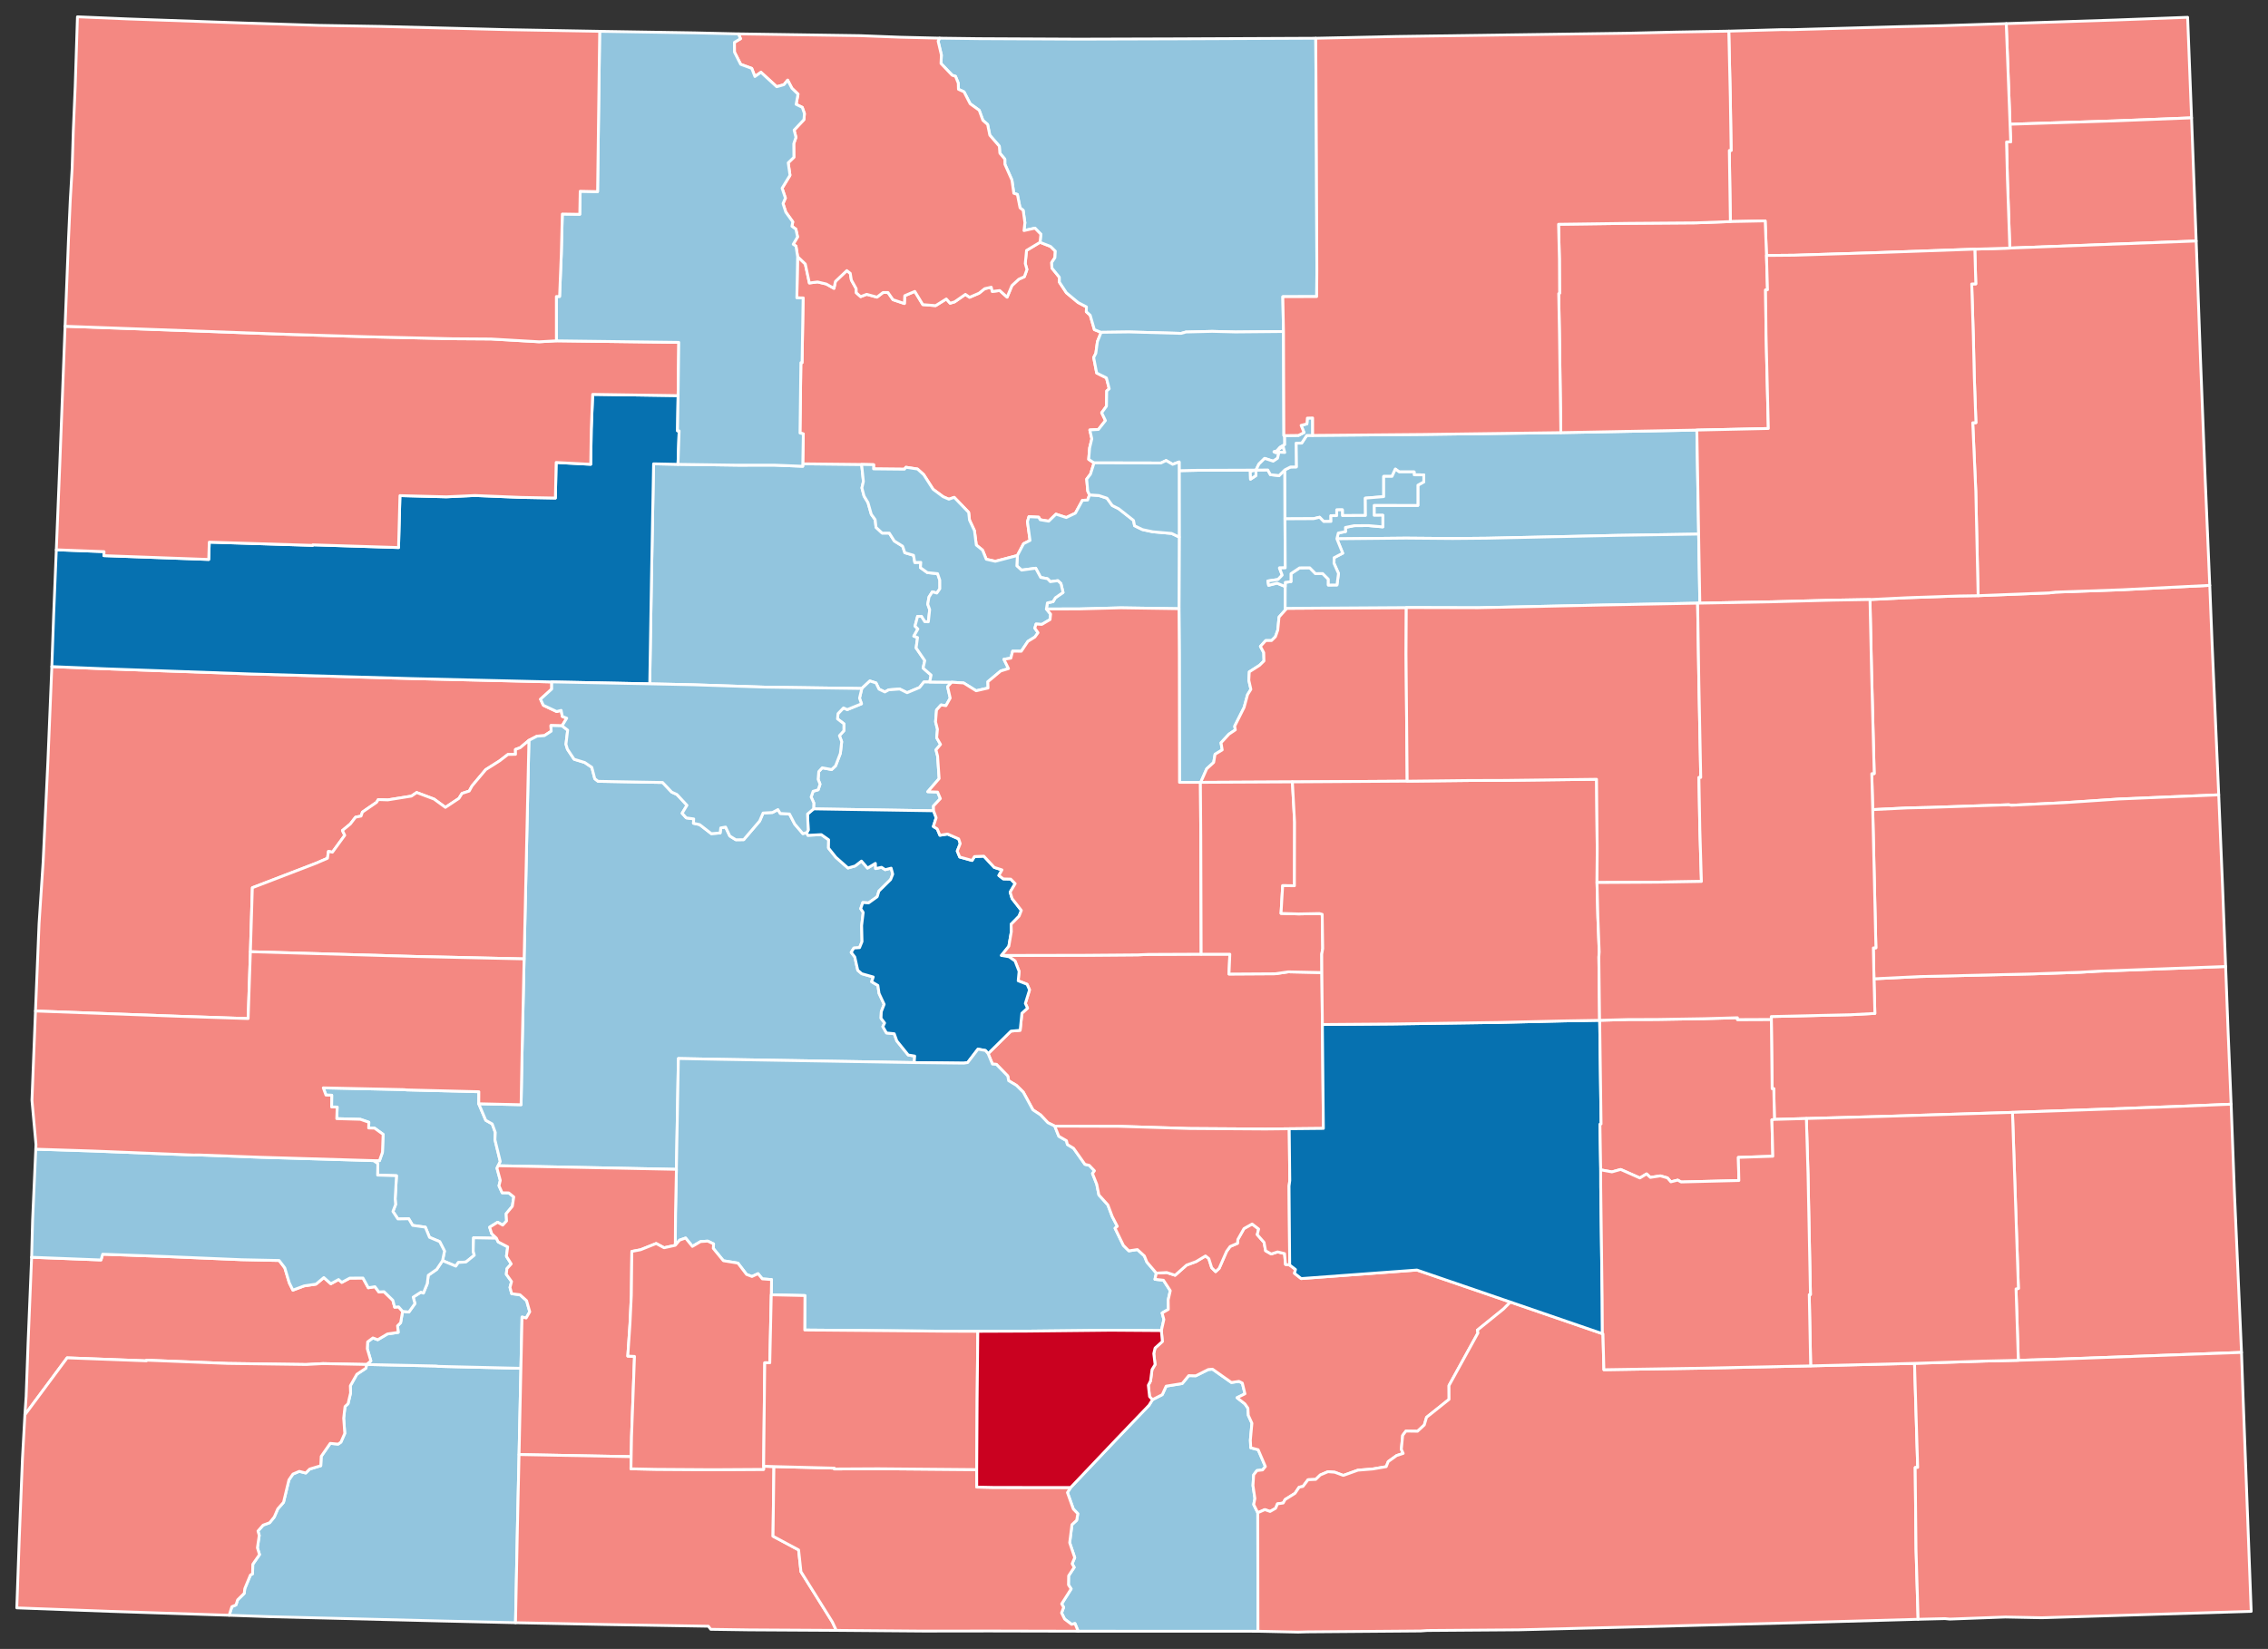 <?xml version="1.0" encoding="UTF-8" standalone="no"?>
<svg
   xmlns:dc="http://purl.org/dc/elements/1.1/"
   xmlns:cc="http://creativecommons.org/ns#"
   xmlns:rdf="http://www.w3.org/1999/02/22-rdf-syntax-ns#"
   xmlns:svg="http://www.w3.org/2000/svg"
   xmlns="http://www.w3.org/2000/svg"
   xmlns:sodipodi="http://sodipodi.sourceforge.net/DTD/sodipodi-0.dtd"
   xmlns:inkscape="http://www.inkscape.org/namespaces/inkscape"
   version="1.2"
   width="810"
   height="589"
   viewBox="0 0 810 589"
   stroke-linecap="round"
   stroke-linejoin="round"
   id="svg2700"
   sodipodi:docname="Colorado_Presidential_Election_Results_2020 (1).svg"
   inkscape:version="0.92.3 (2405546, 2018-03-11)">
  <rect x="0" y="0" width="810" height="589" fill="#333333" stroke="none"/>
  <defs
     id="defs2704" />
  <sodipodi:namedview
     pagecolor="#ffffff"
     bordercolor="#666666"
     borderopacity="1"
     objecttolerance="10"
     gridtolerance="10"
     guidetolerance="10"
     inkscape:pageopacity="0"
     inkscape:pageshadow="2"
     inkscape:window-width="2123"
     inkscape:window-height="1944"
     id="namedview2702"
     showgrid="false"
     inkscape:zoom="1.3611523"
     inkscape:cx="394.258"
     inkscape:cy="250.5939"
     inkscape:window-x="1648"
     inkscape:window-y="2"
     inkscape:window-maximized="1"
     inkscape:current-layer="Colorado" />
  <g
     id="Colorado"
     transform="translate(5,5)"
     stroke="white"
     stroke-width="1"
     style="fill:#d75d5d;fill-opacity:1">
    <path
       d="M 237.14 160.86 258.69 161.16 271.43 161.14 281.71 161.55 281.71 160.68 302.72 160.9 303.36 166.98 302.83 169.28 303.59 172.2 304.99 174.52 306.18 178.71 307.56 180.62 307.87 183.38 310.06 185.42 312.61 185.43 314.41 188.26 317.36 190.09 318.16 192.44 321.26 193.35 321.72 195.92 323.86 195.87 323.72 197.76 326.2 199.54 329.85 199.91 330.65 202.25 330.66 205.31 329.58 206.85 327.98 206.4 326.78 208.27 326.34 210.83 327.03 212.76 326.56 217.11 325.26 217.07 324.07 215.16 322.71 215.17 321.8 218.65 322.82 219.67 321.36 222.24 322.7 222.72 322.19 226.45 325.29 230.98 324.67 233.63 327.54 236.14 327.04 238.62 324.96 238.61 323.41 240.58 318.97 242.44 316.33 241.13 312.4 241.42 311.02 242.17 308.92 241.17 307.86 238.95 305.66 238.25 302.79 240.93 268.09 240.44 242.49 239.6 227.05 239.27 227.65 202.54 228.42 160.68 237.14 160.86 Z"
       id="Eagle"
       fill="#b3c4db"
       style="fill:#92c5de;fill-opacity:1" />
    <path
       d="M 416.15 186.85 416.13 163.13 422.51 162.99 443.56 162.92 441.54 163.41 441.61 166.16 443.54 164.88 443.57 162.92 447.78 162.87 448.72 164.56 451.83 164.88 453.88 162.83 453.92 180.33 454.01 197.85 451.95 197.87 452.93 200.44 451.44 201.99 447.81 202.53 448.08 204.07 451.07 203.31 454.01 204.52 453.98 212.31 454.58 212.3 451.8 215.42 451.35 220.08 450.51 222.44 449.13 223.8 447.05 223.81 445.15 225.89 446.34 228.13 446.42 231.1 444.82 232.67 441.18 234.99 441.01 237.99 441.74 241.23 440.56 243.14 439.32 247.71 435.96 254.39 436.19 255.71 433.93 257.24 431.08 260.33 431.51 262.87 428.95 264.43 428.46 267.35 425.97 269.62 423.83 274.46 423.72 274.46 416.25 274.46 416.18 228.6 416.07 212.43 416.15 186.85 Z"
       id="Jefferson"
       fill="#b8e0da"
       style="fill:#92c5de;fill-opacity:1" />
    <path
       d="M 125.94 482.4 150.73 482.94 151.57 483.07 181.04 483.77 180.38 514.58 179.83 539.06 179.11 574.64 152.83 574.03 91.65 572.5 76.85 571.98 77.81 568.91 79.28 568.29 79.86 566.48 82.24 564.13 82.41 562.49 84.44 557.58 85.2 557.17 85.28 553.77 87.68 550.31 86.93 547.88 87.58 543.45 87.13 541.9 88.97 539.78 91.29 538.93 92.96 536.87 94.2 533.98 96.26 531.63 98.18 523.63 99.62 521.54 101.88 520.57 104.2 521.17 105.6 519.76 109.56 518.56 109.72 515.22 112.94 510.58 115.77 510.85 116.76 510.14 118.13 507.02 117.74 501.57 118.22 497.42 119.3 496.42 120.21 492.55 120.12 490.01 122.44 485.9 125.68 483.73 125.94 482.4 Z"
       id="La Plata"
       fill="#b1e486"
       style="fill:#92c5de;fill-opacity:1" />
    <path
       d="M 13.51 233.11 32.87 233.91 84.16 235.73 142.08 237.39 192.04 238.58 192.04 241.13 188.05 244.75 189.05 246.93 193.8 249.16 195.41 248.75 195.84 250.93 197.41 251.54 195.74 254.27 191.76 254.16 191.86 256.19 189.41 257.78 186.8 257.96 183.9 259.47 180.77 262.09 179.09 262.71 179.12 264.45 176.4 264.5 173.42 266.79 168.48 269.91 163.59 275.73 162.58 277.57 160.01 278.41 158.9 280.2 154.07 283.4 150.01 280.43 143.81 278.1 141.93 279.38 133.51 280.73 130.09 280.61 129.5 281.59 124.44 285.08 123.95 286.51 121.98 286.9 120.12 289.33 117.3 291.65 118.13 293.37 113.73 299.41 112.31 299.13 111.96 301.58 107.83 303.37 85.13 312.1 84.43 334.96 83.62 358.84 58.87 358.02 7.67 356.14 8.95 324.92 10.4 302.92 12.09 267.27 13.51 233.11 Z"
       id="Mesa"
       fill="#cbdc93"
       style="fill:#f48882;fill-opacity:1" />
    <path
       d="M 454.58 212.3 497.25 212.03 497.16 228.64 497.57 274.04 456.57 274.3 423.83 274.46 425.97 269.62 428.46 267.35 428.95 264.43 431.51 262.87 431.08 260.33 433.93 257.24 436.19 255.71 435.96 254.39 439.32 247.71 440.56 243.14 441.74 241.23 441.01 237.99 441.18 234.99 444.82 232.67 446.42 231.1 446.34 228.13 445.15 225.89 447.05 223.81 449.13 223.8 450.51 222.44 451.35 220.08 451.8 215.42 454.58 212.3 Z"
       id="Douglas"
       fill="#e4c9a0"
       style="fill:#f48882;fill-opacity:1" />
    <path
       d="M 347.9 371.36 356.06 363.32 359.34 363.03 359.96 356.93 361.97 355.12 361.19 353.42 362.69 348.59 361.81 346.6 358.64 345.34 358.96 341.97 357.5 338.25 355.38 336.77 352.66 336.29 382.46 336.23 401.44 336.08 405.15 335.92 423.99 335.84 434.23 335.85 433.93 342.93 450.48 342.83 455.1 342.15 467.09 342.4 467.28 360.96 467.64 398.08 455.44 398.2 446.9 398.29 419.64 398.11 394.66 397.33 371.71 397.26 369.24 396.04 366.61 393.25 363.9 391.46 360.47 385.14 358 382.7 355.24 381.05 354.91 379.36 350.84 375.19 349.44 375.1 347.9 371.36 Z"
       id="Fremont"
       fill="#94bbeb"
       style="fill:#f48882;fill-opacity:1" />
    <path
       d="M 377.36 526.35 393.97 508.85 405.37 496.96 406.59 494.97 410.1 493.18 411.48 490.14 417.23 489.21 419.55 486.38 422.06 486.44 426.52 484.21 428.04 484.07 434.79 488.83 437.48 488.43 438.69 489.04 439.63 492.88 436.8 494.27 439.61 496.47 440.69 498.04 440.82 500.55 442.12 503.39 441.56 509.44 441.7 512.15 444.35 512.85 446.92 518.85 445.92 520.07 443.92 520.29 442.73 521.83 442.5 525.65 443.18 530.28 442.75 532.43 444.21 535.36 444.27 577.69 380.05 577.67 378.92 574.94 377.71 575.22 375.22 573.35 374.13 571.14 374.87 569.14 374.17 567.9 377.55 562.57 376.6 561.12 376.65 557.88 378.64 554.86 377.9 553.58 378.83 551.39 377.03 546.06 377.84 539.61 379.53 538.04 379.93 535.69 378.33 534.04 376.23 528.15 377.36 526.35 Z"
       id="Costilla"
       fill="#d8e9e9"
       style="fill:#92c5de;fill-opacity:1" />
    <path
       d="M 165.99 389.27 168.48 395.17 170.79 396.47 171.89 399.51 171.77 402.12 173.67 409.91 172.92 411.41 172.49 412.26 173.68 416.65 173.21 418.56 174.34 421.07 176.69 421.1 178.49 422.55 177.98 425.9 175.77 428.55 175.92 431.14 174.54 432.62 172.72 431.59 169.87 433.37 170.62 435.7 172.31 437.3 164.12 437.15 164 441.94 164.39 443.39 161.43 445.79 158.69 445.97 157.8 447.28 153.05 445.31 153.75 441.89 152.02 438.51 148.39 436.98 146.91 433.35 142.37 432.71 140.98 430.35 137.11 430.42 135.33 427.74 136.29 425.25 136.13 423.23 136.6 414.97 129.86 414.76 129.95 410.66 128.4 409.58 130.52 409.61 131.59 406.59 131.82 400.19 128.76 397.98 126.66 397.93 126.73 395.88 123.68 394.82 115.27 394.59 115.42 390.45 113.43 390.42 113.47 386.22 111.41 386.17 110.46 383.59 139.19 384.21 140.19 384.32 166.02 384.97 165.99 389.27 Z"
       id="Ouray"
       fill="#cdec98"
       style="fill:#92c5de;fill-opacity:1" />
    <path
       d="M 453.88 162.83 455.89 161.81 457.96 161.79 457.88 153.29 459.89 153.27 461.68 150.55 463.81 150.53 503.1 150.19 552.44 149.54 601.02 148.62 601.66 185.78 572.51 186.24 526.2 187.25 513.83 187.36 497.1 187.22 472.45 187.46 472.96 185.4 475.54 184.88 475.52 183.4 478.61 182.78 483.72 182.74 488.86 183.21 488.86 179.05 485.77 179.08 485.76 175.52 501.39 175.53 501.39 168.31 503.49 167.14 503.49 164.62 500.06 164.61 500.05 163.57 494.72 163.57 493.35 162.56 492.15 165.16 489.18 165.16 489.18 172.4 482.62 172.94 482.67 179.13 474.43 179.17 474.42 177.11 472.41 177.13 472.41 179.19 470.32 179.2 470.35 181.26 467.77 181.29 466.28 179.76 464.12 180.28 453.92 180.33 453.88 162.83 Z"
       id="Adams"
       fill="#d5bca5"
       style="fill:#92c5de;fill-opacity:1" />
    <path
       d="M 138.78 463.42 141.03 463.67 143.19 460.65 142.56 458.35 145.33 456.56 146.21 456.9 147.58 453.55 147.95 450.54 150.97 448.42 153.05 445.31 157.8 447.28 158.69 445.97 161.43 445.79 164.39 443.39 164 441.94 164.12 437.15 172.31 437.3 172.9 438.6 176.32 440.39 175.87 443.76 177.58 446.47 176.04 448.18 175.83 450.18 177.7 452.78 177.14 454.88 177.75 457.12 180.7 457.49 183.07 459.61 184.2 463.57 182.92 465.8 181.44 465.46 181.04 483.77 151.57 483.07 150.73 482.94 125.94 482.4 127.45 481.12 126.17 476.77 126.3 474.32 128.17 472.91 129.9 473.56 133.36 471.5 137.22 470.93 136.98 468.59 138.08 467.48 138.78 463.42 Z"
       id="San Juan"
       fill="#dbe5d2"
       style="fill:#92c5de;fill-opacity:1" />
    <path
       d="M 302.79 240.93 305.66 238.25 307.86 238.95 308.92 241.17 311.02 242.17 312.4 241.42 316.33 241.13 318.97 242.44 323.41 240.58 324.96 238.61 327.04 238.62 334.89 238.69 333.42 240.28 334.36 244.37 332.84 247.08 331.09 246.81 329.47 248.63 329.13 252.82 329.81 255.49 329.53 258.54 330.91 260.91 329.28 262.85 329.86 265.1 330.41 273.12 326.35 277.8 329.85 277.92 330.85 280.27 328.37 282.92 328.42 284.62 285.57 283.94 285.64 281.83 284.69 279.69 285.39 277.65 287.2 277.12 287.87 275.11 287.18 273.37 287.42 270.6 288.65 269.26 292.02 269.88 293.42 268.57 295.13 264.09 295.6 259.92 294.79 257.78 296.38 256.02 296.39 253.54 294.11 251.8 294.28 249.91 296.24 247.87 297.59 248.47 302.68 246.4 301.97 244.39 302.79 240.93 Z"
       id="Lake"
       fill="#9a94d1"
       style="fill:#92c5de;fill-opacity:1" />
    <path
       d="M 454.01 204.52 454.01 204.04 454.02 203.52 454.01 203.29 454.02 203.01 456.06 202.76 456.06 199.91 459.16 197.84 462.77 197.82 464.81 199.9 467.37 199.87 469.41 201.9 469.4 203.98 472.49 203.95 473.03 199.84 471.43 196.24 471.46 194.21 474.54 192.61 472.45 187.46 497.1 187.22 513.83 187.36 526.2 187.25 572.51 186.24 601.66 185.78 602.09 210.45 601.29 210.46 568.3 211.1 522.89 212.09 497.25 212.03 454.58 212.3 453.98 212.31 454.01 204.52 Z"
       id="Arapahoe"
       fill="#e8ead8"
       style="fill:#92c5de;fill-opacity:1" />
    <path
       d="M 6.29 444.1 31.07 445.06 31.67 443.01 53.33 443.8 81.29 444.97 94.7 445.25 96.72 447.9 98.32 453.25 99.6 455.84 103.62 454.33 107.86 453.7 110.65 451.35 113.15 453.56 115.91 452.06 117.07 453.07 119.93 451.54 124.63 451.51 126.54 455 128.9 454.61 130.3 456.49 132.14 456.39 135.31 459.47 135.95 461.93 137.36 461.82 138.78 463.42 138.08 467.48 136.98 468.59 137.22 470.93 133.36 471.5 129.9 473.56 128.17 472.91 126.3 474.32 126.17 476.77 127.45 481.12 125.94 482.4 110.37 482.09 104.35 482.41 76.42 482.03 47.32 480.87 47.32 481.1 18.98 480.03 3.89 500.37 4.33 493.86 5.03 474.63 6.29 444.1 Z"
       id="Dolores"
       fill="#bbea90"
       style="fill:#f48882;fill-opacity:1" />
    <path
       d="M 662.85 209.16 676.08 208.51 694.67 207.88 701.47 207.78 726.97 206.78 729.03 206.52 752.85 205.67 784.2 204.09 785.06 225.49 787.4 278.92 751.86 280.41 732.28 281.72 713.35 282.65 712.42 282.46 684.39 283.41 676.19 283.6 663.83 284.2 663.49 271.36 664.36 271.34 663.4 234.26 662.85 209.16 Z"
       id="Kit Carson"
       fill="#cde2b7"
       style="fill:#f48882;fill-opacity:1" />
    <path
       d="M 7.78 405.49 28.27 406.15 64.07 407.58 66.1 407.56 88.06 408.38 128.4 409.58 129.95 410.66 129.86 414.76 136.6 414.97 136.13 423.23 136.29 425.25 135.33 427.74 137.11 430.42 140.98 430.35 142.37 432.71 146.91 433.35 148.39 436.98 152.02 438.51 153.75 441.89 153.05 445.31 150.97 448.42 147.95 450.54 147.58 453.55 146.21 456.9 145.33 456.56 142.56 458.35 143.19 460.65 141.03 463.67 138.78 463.42 137.36 461.82 135.95 461.93 135.31 459.47 132.14 456.39 130.3 456.49 128.9 454.61 126.54 455 124.63 451.51 119.93 451.54 117.07 453.07 115.91 452.06 113.15 453.56 110.65 451.35 107.86 453.7 103.62 454.33 99.6 455.84 98.32 453.25 96.72 447.9 94.7 445.25 81.29 444.97 53.33 443.8 31.67 443.01 31.07 445.06 6.29 444.1 6.64 430.87 7.78 405.49 Z"
       id="San Miguel"
       fill="#c4e4e2"
       style="fill:#92c5de;fill-opacity:1" />
    <path
       d="M 453.92 180.33 464.12 180.28 466.28 179.76 467.77 181.29 470.35 181.26 470.32 179.2 472.41 179.19 472.41 177.13 474.42 177.11 474.43 179.17 482.67 179.13 482.62 172.94 489.18 172.4 489.18 165.16 492.15 165.16 493.35 162.56 494.72 163.57 500.05 163.57 500.06 164.61 503.49 164.62 503.49 167.14 501.39 168.31 501.39 175.53 485.76 175.52 485.77 179.08 488.86 179.05 488.86 183.21 483.72 182.74 478.61 182.78 475.52 183.4 475.54 184.88 472.96 185.4 472.45 187.46 474.54 192.61 471.46 194.21 471.43 196.24 473.03 199.84 472.49 203.95 469.4 203.98 469.41 201.9 467.37 199.87 464.81 199.9 462.77 197.82 459.16 197.84 456.06 199.91 456.06 202.76 454.02 203.01 454.01 203.29 454.02 203.52 454.01 204.04 454.01 204.52 451.07 203.31 448.08 204.07 447.81 202.53 451.44 201.99 452.93 200.44 451.95 197.87 454.01 197.85 453.92 180.33 Z"
       id="Denver"
       fill="#cee8ef"
       style="fill:#92c5de;fill-opacity:1" />
    <path
       d="M 165.99 389.27 181.1 389.61 181.45 370.96 182.18 337.52 183.9 259.47 186.8 257.96 189.41 257.78 191.86 256.19 191.76 254.16 195.74 254.27 197.74 255.81 197.13 260.85 197.65 262.61 200.03 266.2 203.84 267.37 206.36 269.08 207.42 273.17 208.61 274.09 231.64 274.5 234.9 277.95 236.74 278.77 240.35 282.65 238.62 285.49 240.1 287.15 242.76 287.52 242.65 289.07 244.87 289.55 249.05 292.79 252.2 292.53 252.4 290.73 254.14 290.43 255.64 293.62 257.8 294.97 260.61 294.93 266.31 288.26 267.53 285.41 270.89 285.22 272.83 284.18 273.66 285.57 276.96 285.75 278.82 289.35 281.74 292.77 283.11 292.42 283.51 293.38 288.32 293.13 290.94 294.97 290.89 297.93 293.53 301.23 297.85 305.05 300.4 304.33 302.67 302.58 304.84 305.08 307.64 303.4 307.71 305.26 309.84 304.8 311.14 305.65 313.27 305.11 313.84 307.26 313.08 309.18 308.9 313.3 308.28 315.33 305.22 317.52 303.14 317.39 302.4 319.59 303.29 320.91 302.73 325.61 302.87 331.34 301.98 333.52 299.95 333.65 299 335.19 300.28 336.83 301.35 341.59 302.78 342.82 306.87 343.98 306.3 345.69 308.53 347 308.95 349.85 310.77 353.75 309.75 356.38 309.65 358.74 310.93 360.43 310.3 361.71 311.6 363.97 314.37 364.25 315.29 366.81 319.37 371.85 321.68 372.23 321.49 374.56 251.75 373.39 237.28 373.11 236.57 412.69 172.92 411.41 173.67 409.91 171.77 402.12 171.89 399.51 170.79 396.47 168.48 395.17 165.99 389.27 Z"
       id="Gunnison"
       fill="#c7d5e6"
       style="fill:#92c5de;fill-opacity:1" />
    <path
       d="M 279.86 86.67 282.61 89.3 284.06 96.08 286.99 95.71 290.11 96.45 292.85 98 293.37 95.52 297.43 91.66 298.67 92.63 299.06 95.03 300.78 98.1 300.82 99.58 302.37 100.96 304.53 100.13 308.21 101.14 310.37 99.48 312.14 99.49 313.93 102.05 318 103.42 318.12 100.62 321.72 99.09 324.58 103.81 329.15 104.17 332.97 101.79 334.33 103.31 335.93 102.83 339.79 100.15 341.27 101.19 344.66 99.73 346.69 98.11 349.02 97.59 349.38 99.1 352.05 98.78 354.68 101.15 356.4 97.01 358.84 94.75 360.84 93.84 361.76 91.27 361.16 89.13 361.61 84.46 366.44 81.55 370.21 83.03 371.9 84.7 371.76 87.03 370.6 88.78 370.7 90.78 373.34 94.03 373.36 95.79 375.85 99.57 380.04 103.06 383.02 104.63 382.97 106.36 384.36 107.59 385.84 112.74 388.26 113.71 386.94 117.01 386.37 121.2 385.6 122.7 386.67 128.24 390.16 129.99 391.15 133.88 390.26 134.65 390.17 140.09 388.46 142.43 389.8 145.23 387.3 148.4 384.22 148.58 384.94 151.75 384.15 155.03 383.82 159.08 385.73 160.34 384.47 164.35 383.1 166.15 383.48 170.42 384.11 171.77 383.45 173.63 381.58 173.72 379.08 178.3 375.81 179.87 372.13 178.66 369.55 181.17 366.49 180.66 365.96 179.74 362.47 179.57 361.95 181.35 362.87 188.05 360.56 189.21 358.35 193.43 350.47 195.5 347.23 194.77 345.91 191.51 343.68 189.7 343.02 184.57 341.25 180.77 340.95 178.03 335.79 172.66 333.88 173.32 331.84 172.44 328.25 169.78 324.88 164.53 322.67 162.54 318.55 161.91 318.01 162.6 306.98 162.49 307.02 160.99 302.72 160.9 281.71 160.68 281.9 149.99 280.71 149.68 281.03 124.54 281.45 124.54 281.83 101.43 279.59 101.4 279.86 86.67 Z"
       id="Grand"
       fill="#bce4ec"
       style="fill:#f48882;fill-opacity:1" />
    <path
       d="M 358.35 193.43 360.56 189.21 362.87 188.05 361.95 181.35 362.47 179.57 365.96 179.74 366.49 180.66 369.55 181.17 372.13 178.66 375.81 179.87 379.08 178.3 381.58 173.72 383.45 173.63 384.11 171.77 387.46 172 390.36 172.96 392.23 175.56 394.56 176.74 399.83 180.89 400.2 182.8 403.02 184.17 406.68 184.95 413.44 185.55 416.15 186.85 416.07 212.43 395.28 212.12 380.59 212.51 368.71 212.54 369.06 210.36 371.09 209.91 371.93 208.52 374.66 206.63 373.9 203.44 372.8 202.42 370.11 202.78 369.12 201.73 366.66 201.26 364.9 197.97 359.85 198.65 358.15 197.13 358.35 193.43 Z"
       id="Clear Creek"
       fill="#f3d7d4"
       style="fill:#92c5de;fill-opacity:1" />
    <path
       d="M 285.57 283.94 328.42 284.62 329.35 287.11 328.34 290.23 329.72 291.07 330.68 293.36 333.41 292.92 337.38 294.65 337.94 296.33 336.88 299 337.76 301.13 342.17 302.36 343.03 300.96 346.37 300.83 350.08 304.83 352.85 305.73 351.74 307.72 353.33 308.95 355.97 309.02 357.56 310.64 355.77 313.67 356.47 315.98 359.77 320.21 358.96 322.26 356.11 325.16 356.2 327.76 355.3 333.01 352.66 336.29 355.38 336.77 357.5 338.25 358.96 341.97 358.64 345.34 361.81 346.6 362.69 348.59 361.19 353.42 361.97 355.12 359.96 356.93 359.34 363.03 356.06 363.32 347.9 371.36 346.94 370.24 344.28 369.76 340.6 374.55 339.23 374.76 321.49 374.56 321.68 372.23 319.37 371.85 315.29 366.81 314.37 364.25 311.6 363.97 310.3 361.71 310.93 360.43 309.65 358.74 309.75 356.38 310.77 353.75 308.95 349.85 308.53 347 306.3 345.69 306.87 343.98 302.78 342.82 301.35 341.59 300.28 336.83 299 335.19 299.95 333.65 301.98 333.52 302.87 331.34 302.73 325.61 303.29 320.91 302.4 319.59 303.14 317.39 305.22 317.52 308.28 315.33 308.9 313.3 313.08 309.18 313.84 307.26 313.27 305.11 311.14 305.65 309.84 304.8 307.71 305.26 307.64 303.4 304.84 305.08 302.67 302.58 300.4 304.33 297.85 305.05 293.53 301.23 290.89 297.93 290.94 294.97 288.32 293.13 283.51 293.38 283.11 292.42 283.65 291.55 283.41 285.77 285.57 283.94 Z"
       id="Chaffee"
       fill="#cee9e7"
       style="fill:#0671b0;fill-opacity:1" />
    <path
       d="M 183.9 259.47 182.18 337.52 143.44 336.66 84.43 334.96 85.13 312.1 107.83 303.37 111.96 301.58 112.31 299.13 113.73 299.41 118.13 293.37 117.3 291.65 120.12 289.33 121.98 286.9 123.95 286.51 124.44 285.08 129.5 281.59 130.09 280.61 133.51 280.73 141.93 279.38 143.81 278.1 150.01 280.43 154.07 283.4 158.9 280.2 160.01 278.41 162.58 277.57 163.59 275.73 168.48 269.91 173.42 266.79 176.4 264.5 179.12 264.45 179.09 262.71 180.77 262.09 183.9 259.47 Z"
       id="Delta"
       fill="#e8c7b1"
       style="fill:#f48882;fill-opacity:1" />
    <path
       d="M 236.57 412.69 237.28 373.11 251.75 373.39 321.49 374.56 339.23 374.76 340.6 374.55 344.28 369.76 346.94 370.24 347.9 371.36 349.44 375.1 350.84 375.19 354.91 379.36 355.24 381.05 358 382.7 360.47 385.14 363.9 391.46 366.61 393.25 369.24 396.04 371.71 397.26 373.15 400.88 375.89 402.46 376.21 403.82 378.42 405.17 382.48 410.91 384 411.25 385.87 413.21 385.18 414.19 386.7 418.03 387.46 421.85 390.67 425.4 392.23 429.56 394.04 433.04 393.23 433.73 396.22 439.87 398.17 441.81 401.21 441.35 403.71 443.63 404.6 445.82 407.97 449.76 407.48 451.97 410.52 452.3 412.96 456.05 412.21 459.35 412.26 462.72 410.04 464.01 410.67 466.34 409.78 470.3 391.73 470.17 361.81 470.49 344.22 470.56 331.75 470.51 282.41 470.09 282.47 457.78 270.46 457.51 270.56 452.07 267.26 451.82 265.73 449.96 263.56 450.97 261.63 450.24 258.54 446.19 253.35 445.34 249.74 440.93 249.85 439.33 247.76 438.33 245.19 438.5 242.28 440.22 239.86 437.23 237.7 437.99 236.18 439.83 236.25 428.35 236.57 412.69 Z"
       id="Saguache"
       fill="#f4ddd3"
       style="fill:#92c5de;fill-opacity:1" />
    <path
       d="M 302.72 160.9 307.02 160.99 306.98 162.49 318.01 162.6 318.55 161.91 322.67 162.54 324.88 164.53 328.25 169.78 331.84 172.44 333.88 173.32 335.79 172.66 340.95 178.03 341.25 180.77 343.02 184.57 343.68 189.7 345.91 191.51 347.23 194.77 350.47 195.5 358.35 193.43 358.15 197.13 359.85 198.65 364.9 197.97 366.66 201.26 369.12 201.73 370.11 202.78 372.8 202.42 373.9 203.44 374.66 206.63 371.93 208.52 371.09 209.91 369.06 210.36 368.71 212.54 370.22 214.37 370.02 216.31 367.07 218.05 365.02 217.91 364.58 219.37 365.73 221.01 364.61 222.54 362.11 224.1 359.75 227.63 356.65 227.6 356.03 230.1 353.54 230.5 355.18 233.83 352.4 234.68 347.81 238.51 347.88 240.77 343.63 241.75 339.16 238.96 334.89 238.69 327.04 238.62 327.54 236.14 324.67 233.63 325.29 230.98 322.19 226.45 322.7 222.72 321.36 222.24 322.82 219.67 321.8 218.65 322.71 215.17 324.07 215.16 325.26 217.07 326.56 217.11 327.03 212.76 326.34 210.83 326.78 208.27 327.98 206.4 329.58 206.85 330.66 205.31 330.65 202.25 329.85 199.91 326.2 199.54 323.72 197.76 323.86 195.87 321.72 195.92 321.26 193.35 318.16 192.44 317.36 190.09 314.41 188.26 312.61 185.43 310.06 185.42 307.87 183.38 307.56 180.62 306.18 178.71 304.99 174.52 303.59 172.2 302.83 169.28 303.36 166.98 302.72 160.9 Z"
       id="Summit"
       fill="#b6a8f0"
       style="fill:#92c5de;fill-opacity:1" />
    <path
       d="M 409.78 470.3 410.67 466.34 410.04 464.01 412.26 462.72 412.21 459.35 412.96 456.05 410.52 452.3 407.48 451.97 407.97 449.76 411.68 449.55 414.68 450.53 418.79 446.89 422.15 445.66 425.53 443.63 426.72 444.58 427.75 447.84 429.15 449.24 430.41 448.07 433.07 441.99 434.32 440.26 436.96 439.12 437.09 437.73 439.28 433.85 442.19 432.22 444.52 434.02 444.02 436.03 446.45 438.78 447 441.78 449 442.93 451.3 442.18 453.77 442.79 454.11 446.66 455.61 446.87 457.68 448.47 457.32 449.83 459.71 451.71 501.04 448.66 534.42 460.1 532 462.56 522.64 470.13 522.85 471.13 512.5 489.92 512.52 494.86 504.48 501.28 503.68 504.01 501.26 506.25 497.12 506.19 495.96 507.71 495.48 512.72 496.14 514.17 493.8 514.93 490.8 517.08 490.08 518.9 485.22 519.74 479.96 520.16 474.76 522.03 471.7 520.89 469.28 520.7 466.54 521.86 464.91 523.45 462.16 523.57 460.34 525.96 458.98 526.24 457.5 528.43 453.97 530.64 453.28 531.89 451.24 532.18 450.58 533.77 448.61 534.9 446.73 534.25 444.21 535.36 442.75 532.43 443.18 530.28 442.5 525.65 442.73 521.83 443.92 520.29 445.92 520.07 446.92 518.85 444.35 512.85 441.7 512.15 441.56 509.44 442.12 503.39 440.82 500.55 440.69 498.04 439.61 496.47 436.8 494.27 439.63 492.88 438.69 489.04 437.48 488.43 434.79 488.83 428.04 484.07 426.52 484.21 422.06 486.44 419.55 486.38 417.23 489.21 411.48 490.14 410.1 493.18 406.59 494.97 405.56 493.88 405.11 489.82 405.91 488.27 406.43 484.22 407.53 482.42 407.06 478.5 407.52 476.52 410.12 474.21 409.78 470.3 Z"
       id="Huerfano"
       fill="#e7d5a7"
       style="fill:#f48882;fill-opacity:1" />
    <path
       d="M 330.57 8.63 344.51 8.81 380.13 8.98 414.36 8.88 464.91 8.66 465.16 51.54 465.31 91.69 465.24 100.94 453.15 100.98 453.39 113.42 436.24 113.58 427.9 113.37 418.54 113.6 416.82 114.09 398.23 113.58 388.26 113.71 385.84 112.74 384.36 107.59 382.97 106.36 383.02 104.63 380.04 103.06 375.85 99.57 373.36 95.79 373.34 94.03 370.7 90.78 370.6 88.78 371.76 87.03 371.9 84.7 370.21 83.03 366.44 81.55 366.74 78.67 364.63 76.5 360.71 77.37 361.03 74.55 360.42 70.13 359.3 69.25 358.35 64.46 357.07 64.05 356.4 59.32 353.89 53.68 353.87 51.84 352.09 49.72 351.9 47.22 348.5 43.29 347.72 39.47 346.03 37.99 344.72 34.39 341.48 32.06 339.29 27.8 337.3 26.89 337.24 24.71 336.25 22.26 335.07 21.88 331.07 17.68 331.21 14.66 330.04 9.71 330.57 8.63 Z"
       id="Larimer"
       fill="#f1c9ad"
       style="fill:#92c5de;fill-opacity:1" />
    <path
       d="M 334.89 238.69 339.16 238.96 343.63 241.75 347.88 240.77 347.81 238.51 352.4 234.68 355.18 233.83 353.54 230.5 356.03 230.1 356.65 227.6 359.75 227.63 362.11 224.1 364.61 222.54 365.73 221.01 364.58 219.37 365.02 217.91 367.07 218.05 370.02 216.31 370.22 214.37 368.71 212.54 380.59 212.51 395.28 212.12 416.07 212.43 416.18 228.6 416.25 274.46 423.72 274.46 423.86 293.87 423.99 335.84 405.15 335.92 401.44 336.08 382.46 336.23 352.66 336.29 355.3 333.01 356.2 327.76 356.11 325.16 358.96 322.26 359.77 320.21 356.47 315.98 355.77 313.67 357.56 310.64 355.97 309.02 353.33 308.95 351.74 307.72 352.85 305.73 350.08 304.83 346.37 300.83 343.03 300.96 342.17 302.36 337.76 301.13 336.88 299 337.94 296.33 337.38 294.65 333.41 292.92 330.68 293.36 329.72 291.07 328.34 290.23 329.35 287.11 328.42 284.62 328.37 282.92 330.85 280.27 329.85 277.92 326.35 277.8 330.41 273.12 329.86 265.1 329.28 262.85 330.91 260.91 329.53 258.54 329.81 255.49 329.13 252.82 329.47 248.63 331.09 246.81 332.84 247.08 334.36 244.37 333.42 240.28 334.89 238.69 Z"
       id="Park"
       fill="#a5a7e4"
       style="fill:#f48882;fill-opacity:1" />
    <path
       d="M 444.21 535.36 446.73 534.25 448.61 534.9 450.58 533.77 451.24 532.18 453.28 531.89 453.97 530.64 457.5 528.43 458.98 526.24 460.34 525.96 462.16 523.57 464.91 523.45 466.54 521.86 469.28 520.7 471.7 520.89 474.76 522.03 479.96 520.16 485.22 519.74 490.08 518.9 490.8 517.08 493.8 514.93 496.14 514.17 495.48 512.72 495.96 507.71 497.12 506.19 501.26 506.25 503.68 504.01 504.48 501.28 512.52 494.86 512.5 489.92 522.85 471.13 522.64 470.13 532 462.56 534.42 460.1 567.28 471.39 567.49 471.47 567.82 484.27 602.57 483.73 641.67 482.9 678.76 482 679.89 519.17 679 519.21 679.3 548.39 680.04 573.42 636.09 574.66 575.02 576.24 537.3 577.18 504.74 577.42 502.4 577.59 461.88 577.91 458.62 578 444.27 577.69 444.21 535.36 Z"
       id="Las Animas"
       fill="#c6edcf"
       style="fill:#f48882;fill-opacity:1" />
    <path
       d="M 258.71 7.1 302.22 7.74 316.5 8.29 330.57 8.63 330.04 9.71 331.21 14.66 331.07 17.68 335.07 21.88 336.25 22.26 337.24 24.71 337.3 26.89 339.29 27.8 341.48 32.06 344.72 34.39 346.03 37.99 347.72 39.47 348.5 43.29 351.9 47.22 352.09 49.72 353.87 51.84 353.89 53.68 356.4 59.32 357.07 64.05 358.35 64.46 359.3 69.25 360.42 70.13 361.03 74.55 360.71 77.37 364.63 76.5 366.74 78.67 366.44 81.55 361.61 84.46 361.16 89.13 361.76 91.27 360.84 93.84 358.84 94.75 356.4 97.01 354.68 101.15 352.05 98.78 349.38 99.1 349.02 97.59 346.69 98.11 344.66 99.73 341.27 101.19 339.79 100.15 335.93 102.83 334.33 103.31 332.97 101.79 329.15 104.17 324.58 103.81 321.72 99.09 318.12 100.62 318 103.42 313.93 102.05 312.14 99.49 310.37 99.48 308.21 101.14 304.53 100.13 302.37 100.96 300.82 99.58 300.78 98.1 299.06 95.03 298.67 92.63 297.43 91.66 293.37 95.52 292.85 98 290.11 96.45 286.99 95.71 284.06 96.08 282.61 89.3 279.86 86.67 279.28 82.91 278.29 82.26 279.84 79.63 279.24 76.84 277.83 75.83 278.13 74.24 275.64 70.77 274.65 67.71 275.5 65.74 274.32 62.23 277.14 57.61 276.5 53.15 278.53 51.18 278.49 46.32 279.27 44.06 278.61 41.47 282.12 37.74 282.3 35.57 281.52 33.34 279.33 32.27 280.01 28.64 277.83 26.54 276.3 23.62 274.98 25.25 272.4 25.98 266.76 20.82 264.61 22.33 263.48 19.43 259.52 17.97 257.31 13.61 257.29 10.12 259.47 8.82 258.71 7.1 Z"
       id="Jackson"
       fill="#abe3a6"
       style="fill:#f48882;fill-opacity:1" />
    <path
       d="M 15.11 191.39 32.16 192.04 32.1 193.48 69.54 194.84 69.74 188.66 106.69 189.81 106.69 189.62 137.34 190.59 137.84 172.04 154.41 172.47 164.61 172 181 172.67 193.35 172.9 193.63 160.2 205.97 160.85 206.17 148.23 206.67 135.87 237.18 136.32 236.97 148.89 237.55 148.92 237.14 160.86 228.42 160.68 227.65 202.54 227.05 239.27 192.04 238.58 142.08 237.39 84.16 235.73 32.87 233.91 13.51 233.11 14.17 214.51 15.11 191.39 Z"
       id="Garfield"
       fill="#8e94e1"
       style="fill:#0671b0;fill-opacity:1" />
    <path
       d="M 172.92 411.41 236.57 412.69 236.25 428.35 236.18 439.83 232.17 440.71 229.35 439.19 223.77 441.42 220.66 442.01 220.48 457.65 220 467.81 219.21 479.41 221.61 479.52 220.55 508.13 220.42 515.33 180.38 514.58 181.04 483.77 181.44 465.46 182.92 465.8 184.2 463.57 183.07 459.61 180.7 457.49 177.75 457.12 177.14 454.88 177.7 452.78 175.83 450.18 176.04 448.18 177.58 446.47 175.87 443.76 176.32 440.39 172.9 438.6 172.31 437.3 170.62 435.7 169.87 433.37 172.72 431.59 174.54 432.62 175.92 431.14 175.77 428.55 177.98 425.9 178.49 422.55 176.69 421.1 174.34 421.07 173.21 418.56 173.68 416.65 172.49 412.26 172.92 411.41 Z"
       id="Hinsdale"
       fill="#c6a2a0"
       style="fill:#f48882;fill-opacity:1" />
    <path
       d="M 371.71 397.26 394.66 397.33 419.64 398.11 446.9 398.29 455.44 398.2 455.64 416.7 455.38 418.68 455.61 446.87 454.11 446.66 453.77 442.79 451.3 442.18 449 442.93 447 441.78 446.45 438.78 444.02 436.03 444.52 434.02 442.19 432.22 439.28 433.85 437.09 437.73 436.96 439.12 434.32 440.26 433.07 441.99 430.41 448.07 429.15 449.24 427.75 447.84 426.72 444.58 425.53 443.63 422.15 445.66 418.79 446.89 414.68 450.53 411.68 449.55 407.97 449.76 404.6 445.82 403.71 443.63 401.21 441.35 398.17 441.81 396.22 439.87 393.23 433.73 394.04 433.04 392.23 429.56 390.67 425.4 387.46 421.85 386.7 418.03 385.18 414.19 385.87 413.21 384 411.25 382.48 410.91 378.42 405.17 376.21 403.82 375.89 402.46 373.15 400.88 371.71 397.26 Z"
       id="Custer"
       fill="#a0abe9"
       style="fill:#f48882;fill-opacity:1" />
    <path
       d="M 711.51 3.43 750.49 2.15 776.3 1.18 777.7 37.1 750.14 38.18 712.87 39.38 711.51 3.43 Z"
       id="Sedgwick"
       fill="#9fc4c7"
       style="fill:#f48882;fill-opacity:1" />
    <path
       d="M 712.87 39.38 750.14 38.18 777.7 37.1 779.35 81.09 712.79 83.61 711.93 58.79 711.62 45.71 713.11 45.64 712.87 39.38 Z"
       id="Phillips"
       fill="#d5d6f7"
       style="fill:#f48882;fill-opacity:1" />
    <path
       d="M 3.89 500.37 18.98 480.03 47.32 481.1 47.32 480.87 76.42 482.03 104.35 482.41 110.37 482.09 125.94 482.4 125.68 483.73 122.44 485.9 120.12 490.01 120.21 492.55 119.3 496.42 118.22 497.42 117.74 501.57 118.13 507.02 116.76 510.14 115.77 510.85 112.94 510.58 109.72 515.22 109.56 518.56 105.6 519.76 104.2 521.17 101.88 520.57 99.62 521.54 98.18 523.63 96.26 531.63 94.2 533.98 92.96 536.87 91.29 538.93 88.97 539.78 87.13 541.9 87.58 543.45 86.93 547.88 87.68 550.31 85.28 553.77 85.2 557.17 84.44 557.58 82.41 562.49 82.24 564.13 79.86 566.48 79.28 568.29 77.81 568.91 76.85 571.98 34.67 570.6 1 569.35 1.9 544.04 3.02 515.96 3.89 500.37 Z"
       id="Montezuma"
       fill="#c7f1bc"
       style="fill:#f48882;fill-opacity:1" />
    <path
       d="M 450.6 156.44 453.22 154.28 453.85 156.63 450.6 156.44 Z M 388.26 113.71 398.23 113.58 416.82 114.09 418.54 113.6 427.9 113.37 436.24 113.58 453.39 113.42 453.53 150.6 453.82 150.6 453.84 153.81 452.18 154.77 451.25 155.82 450.88 156.13 450 156.37 450.54 156.65 451.76 156.66 451.26 158.7 449.71 159.74 446.67 158.74 444.6 160.78 443.56 162.92 422.51 162.99 416.13 163.13 416.12 160.01 413.8 160.87 411.47 159.51 409.61 160.39 385.73 160.34 383.82 159.08 384.15 155.03 384.94 151.75 384.22 148.58 387.3 148.4 389.8 145.23 388.46 142.43 390.17 140.09 390.26 134.65 391.15 133.88 390.16 129.99 386.67 128.24 385.6 122.7 386.37 121.2 386.94 117.01 388.26 113.71 Z"
       id="Boulder"
       fill="#ccdfe7"
       style="fill:#92c5de;fill-opacity:1" />
    <path
       d="M 180.38 514.58 220.42 515.33 220.34 519.67 229.33 519.85 249.53 519.98 267.72 519.87 267.73 518.73 271.4 518.87 271.08 543.75 280.22 548.64 281.06 556.43 292.26 574.35 293.68 577.38 262.41 577.2 248.83 577 247.99 575.9 211.57 575.29 179.11 574.64 179.83 539.06 180.38 514.58 Z"
       id="Archuleta"
       fill="#cad1f8"
       style="fill:#f48882;fill-opacity:1" />
    <path
       d="M 700.29 84 712.79 83.61 779.35 81.09 780.86 122.53 782.52 164.93 784.2 204.09 752.85 205.67 729.03 206.52 726.97 206.78 701.47 207.78 700.64 170.4 699.55 146.02 700.69 145.99 700.1 129.55 699.76 115.13 699.18 96.43 700.64 96.41 700.29 84 Z"
       id="Yuma"
       fill="#f1c1ac"
       style="fill:#f48882;fill-opacity:1" />
    <path
       d="M 627.62 359.15 627.59 358.12 655.94 357.46 664.6 357 664.28 344.63 680.68 343.83 721.08 342.88 738.1 342.29 744.29 341.92 789.87 340.24 790.74 363.18 791.83 389.43 773.2 390.2 744.48 391.28 713.74 392.35 666.59 393.81 640.13 394.54 628.73 394.86 628.49 383.88 627.9 383.9 627.62 359.15 Z"
       id="Kiowa"
       fill="#a0eaa0"
       style="fill:#f48882;fill-opacity:1" />
    <path
       d="M 713.74 392.35 744.48 391.28 773.2 390.2 791.83 389.43 793.02 421.13 795.54 478.09 730.18 480.49 715.83 480.91 715.01 455.4 715.86 455.26 713.74 392.35 Z"
       id="Prowers"
       fill="#e9dec5"
       style="fill:#f48882;fill-opacity:1" />
    <path
       d="M 271.4 518.87 292.98 519.42 292.98 519.73 308.52 519.65 343.83 519.95 343.84 526.19 350 526.32 377.36 526.35 376.23 528.15 378.33 534.04 379.93 535.69 379.53 538.04 377.84 539.61 377.03 546.06 378.83 551.39 377.9 553.58 378.64 554.86 376.65 557.88 376.6 561.12 377.55 562.57 374.17 567.9 374.87 569.14 374.13 571.14 375.22 573.35 377.71 575.22 378.92 574.94 380.05 577.67 348.4 577.6 325 577.63 293.68 577.38 292.26 574.35 281.06 556.43 280.22 548.64 271.08 543.75 271.4 518.87 Z"
       id="Conejos"
       fill="#cfdbb3"
       style="fill:#f48882;fill-opacity:1" />
    <path
       d="M 678.76 482 703.99 481.18 715.83 480.91 730.18 480.49 795.54 478.09 796.08 493.58 799 570.59 724.26 572.87 711.21 572.61 691.34 573.35 689.6 573.18 680.04 573.42 679.3 548.39 679 519.21 679.89 519.17 678.76 482 Z"
       id="Baca"
       fill="#dbf1e7"
       style="fill:#f48882;fill-opacity:1" />
    <path
       d="M 640.13 394.54 666.59 393.81 713.74 392.35 715.86 455.26 715.01 455.4 715.83 480.91 703.99 481.18 678.76 482 641.67 482.9 641.16 457.44 641.59 457.42 640.72 414.49 640.13 394.54 Z"
       id="Bent"
       fill="#b1d9cd"
       style="fill:#f48882;fill-opacity:1" />
    <path
       d="M 18.24 111.54 97.07 114.41 126.27 115.29 156.56 116 170.35 116.09 187.58 117.09 193.71 116.74 237.42 117.3 237.18 136.32 206.67 135.87 206.17 148.23 205.97 160.85 193.63 160.2 193.35 172.9 181 172.67 164.61 172 154.41 172.47 137.84 172.04 137.34 190.59 106.69 189.62 106.69 189.81 69.74 188.66 69.54 194.84 32.1 193.48 32.16 192.04 15.11 191.39 16.35 160.93 18.24 111.54 Z"
       id="Rio Blanco"
       fill="#8cd4d9"
       style="fill:#f48882;fill-opacity:1" />
    <path
       d="M 236.18 439.83 237.7 437.99 239.86 437.23 242.28 440.22 245.19 438.5 247.76 438.33 249.85 439.33 249.74 440.93 253.35 445.34 258.54 446.19 261.63 450.24 263.56 450.97 265.73 449.96 267.26 451.82 270.56 452.07 270.46 457.51 269.93 481.8 268.13 481.78 267.73 518.73 267.72 519.87 249.53 519.98 229.33 519.85 220.34 519.67 220.42 515.33 220.55 508.13 221.61 479.52 219.21 479.41 220 467.81 220.48 457.65 220.66 442.01 223.77 441.42 229.35 439.19 232.17 440.71 236.18 439.83 Z"
       id="Mineral"
       fill="#e8e1ac"
       style="fill:#f48882;fill-opacity:1" />
    <path
       d="M 270.46 457.51 282.47 457.78 282.41 470.09 331.75 470.51 344.22 470.56 343.98 494.91 343.83 519.95 308.52 519.65 292.98 519.73 292.98 519.42 271.4 518.87 267.73 518.73 268.13 481.78 269.93 481.8 270.46 457.51 Z"
       id="Rio Grande"
       fill="#f5e3cd"
       style="fill:#f48882;fill-opacity:1" />
    <path
       d="M 423.72 274.46 423.83 274.46 456.57 274.3 457.35 288.63 457.3 311.4 453.1 311.35 452.51 321.27 458.81 321.46 466.23 321.32 467.22 321.6 467.4 333.82 467.05 335.85 467.09 342.4 455.1 342.15 450.48 342.83 433.93 342.93 434.23 335.85 423.99 335.84 423.86 293.87 423.72 274.46 Z"
       id="Teller"
       fill="#c8e9c4"
       style="fill:#f48882;fill-opacity:1" />
    <path
       d="M 455.44 398.2 467.64 398.08 467.28 360.96 492.22 360.77 530.44 360.22 553.86 359.67 566.28 359.46 566.32 359.46 566.82 396.48 566.41 396.63 566.68 412.88 566.69 418.96 567.2 458.89 567.28 471.39 534.42 460.1 501.04 448.66 459.71 451.71 457.32 449.83 457.68 448.47 455.61 446.87 455.38 418.68 455.64 416.7 455.44 398.2 Z"
       id="Pueblo"
       fill="#f1f2cb"
       style="fill:#0671b0;fill-opacity:1" />
    <path
       d="M 612.42 6.12 631.45 5.58 634.87 5.6 673.98 4.51 688.65 4.17 711.51 3.43 712.87 39.38 713.11 45.64 711.62 45.71 711.93 58.79 712.79 83.61 700.29 84 667.35 85.17 635.81 86.17 625.89 86.25 625.42 73.9 612.99 74.15 612.61 48.75 613.26 48.73 612.97 29.97 612.42 6.12 Z"
       id="Logan"
       fill="#c9dfd9"
       style="fill:#f48882;fill-opacity:1" />
    <path
       d="M 566.32 359.46 576.54 359.18 586.55 359.16 603.68 358.88 615.51 358.54 615.53 359.2 627.62 359.15 627.9 383.9 628.49 383.88 628.73 394.86 627.82 395.01 628.16 408.02 615.84 408.43 616.03 416.69 595.4 417.21 594.18 416.54 591.74 417.16 590.52 415.75 587.99 415.03 584.41 415.58 583.06 414.33 580.67 415.78 573.81 412.74 570.69 413.61 566.68 412.88 566.41 396.63 566.82 396.48 566.32 359.46 Z"
       id="Crowley"
       fill="#e0e6ec"
       style="fill:#f48882;fill-opacity:1" />
    <path
       d="M 344.22 470.56 361.81 470.49 391.73 470.17 409.78 470.3 410.12 474.21 407.52 476.52 407.06 478.5 407.53 482.42 406.43 484.22 405.91 488.27 405.11 489.82 405.56 493.88 406.59 494.97 405.37 496.96 393.97 508.85 377.36 526.35 350 526.32 343.84 526.19 343.83 519.95 343.98 494.91 344.22 470.56 Z"
       id="Alamosa"
       fill="#abea9a"
       style="fill:#ca0120;fill-opacity:1" />
    <path
       d="M 192.04 238.58 227.05 239.27 242.49 239.6 268.09 240.44 302.79 240.93 301.97 244.39 302.68 246.4 297.59 248.47 296.24 247.87 294.28 249.91 294.11 251.8 296.39 253.54 296.38 256.02 294.79 257.78 295.6 259.92 295.13 264.09 293.42 268.57 292.02 269.88 288.65 269.26 287.42 270.6 287.18 273.37 287.87 275.11 287.2 277.12 285.39 277.65 284.69 279.69 285.64 281.83 285.57 283.94 283.41 285.77 283.65 291.55 283.11 292.42 281.74 292.77 278.82 289.35 276.96 285.75 273.66 285.57 272.83 284.18 270.89 285.22 267.53 285.41 266.31 288.26 260.61 294.93 257.8 294.97 255.64 293.62 254.14 290.43 252.4 290.73 252.2 292.53 249.05 292.79 244.87 289.55 242.65 289.07 242.76 287.52 240.1 287.15 238.62 285.49 240.35 282.65 236.74 278.77 234.9 277.95 231.64 274.5 208.61 274.09 207.42 273.17 206.36 269.08 203.84 267.37 200.03 266.2 197.65 262.61 197.13 260.85 197.74 255.81 195.74 254.27 197.41 251.54 195.84 250.93 195.41 248.75 193.8 249.16 189.05 246.93 188.05 244.75 192.04 241.13 192.04 238.58 Z"
       id="Pitkin"
       fill="#ddefea"
       style="fill:#92c5de;fill-opacity:1" />
    <path
       d="M 385.73 160.34 409.61 160.39 411.47 159.51 413.8 160.87 416.12 160.01 416.13 163.13 416.15 186.85 413.44 185.55 406.68 184.95 403.02 184.17 400.2 182.8 399.83 180.89 394.56 176.74 392.23 175.56 390.36 172.96 387.46 172 384.11 171.77 383.48 170.42 383.1 166.15 384.47 164.35 385.73 160.34 Z"
       id="Gilpin"
       fill="#b1dec6"
       style="fill:#92c5de;fill-opacity:1" />
    <path
       d="M 456.57 274.3 497.57 274.04 519.27 273.8 532.39 273.76 565.2 273.36 565.43 298.13 565.36 310.24 565.66 322.48 566.15 335.03 566.02 336.83 566.28 359.46 553.86 359.67 530.44 360.22 492.22 360.77 467.28 360.96 467.09 342.4 467.05 335.85 467.4 333.82 467.22 321.6 466.23 321.32 458.81 321.46 452.51 321.27 453.1 311.35 457.3 311.4 457.35 288.63 456.57 274.3 Z"
       id="El Paso"
       fill="#cbe8db"
       style="fill:#f48882;fill-opacity:1" />
    <path
       d="M 497.25 212.03 522.89 212.09 568.3 211.1 601.29 210.46 601.72 237.65 602.41 272.71 601.76 272.72 602.09 291.33 602.65 309.86 586.76 310.12 565.36 310.24 565.43 298.13 565.2 273.36 532.39 273.76 519.27 273.8 497.57 274.04 497.16 228.64 497.25 212.03 Z"
       id="Elbert"
       fill="#b0d0de"
       style="fill:#f48882;fill-opacity:1" />
    <path
       d="M 612.99 74.15 625.42 73.9 625.89 86.25 626.25 98.53 625.56 98.57 625.73 114.37 626.55 148.06 601.02 148.62 552.44 149.54 551.95 114.13 551.68 99.87 552 99.74 551.93 87.44 551.62 75.11 576.55 74.78 600.62 74.6 612.99 74.15 Z"
       id="Morgan"
       fill="#dedfee"
       style="fill:#f48882;fill-opacity:1" />
    <path
       d="M 443.56 162.92 444.6 160.78 446.67 158.74 449.71 159.74 451.26 158.7 451.76 156.66 450.54 156.65 450 156.37 450.88 156.13 451.25 155.82 452.18 154.77 453.84 153.81 453.82 150.6 458.73 150.54 460.72 149.51 459.68 146.94 461.75 146.41 461.91 144.35 463.8 144.3 463.81 150.53 461.68 150.55 459.89 153.27 457.88 153.29 457.96 161.79 455.89 161.81 453.88 162.83 451.83 164.88 448.72 164.56 447.78 162.87 443.57 162.92 443.54 164.88 441.61 166.16 441.54 163.41 443.56 162.92 Z M 450.6 156.44 453.85 156.63 453.22 154.28 450.6 156.44 Z"
       id="Broomfield"
       fill="#f1dcdb"
       style="fill:#92c5de;fill-opacity:1" />
    <path
       d="M 601.66 185.78 601.02 148.62 626.55 148.06 625.73 114.37 625.56 98.57 626.25 98.53 625.89 86.25 635.81 86.17 667.35 85.17 700.29 84 700.64 96.41 699.18 96.43 699.76 115.13 700.1 129.55 700.69 145.99 699.55 146.02 700.64 170.4 701.47 207.78 694.67 207.88 676.08 208.51 662.85 209.16 649.63 209.38 628 209.96 602.09 210.45 601.66 185.78 Z"
       id="Washington"
       fill="#e9a987"
       style="fill:#f48882;fill-opacity:1" />
    <path
       d="M 663.83 284.2 676.19 283.6 684.39 283.41 712.42 282.46 713.35 282.65 732.28 281.72 751.86 280.41 787.4 278.92 788.79 312.09 789.87 340.24 744.29 341.92 738.1 342.29 721.08 342.88 680.68 343.83 664.28 344.63 664.05 333.6 664.97 333.57 663.83 284.2 Z"
       id="Cheyenne"
       fill="#cbdae2"
       style="fill:#f48882;fill-opacity:1" />
    <path
       d="M 565.36 310.24 586.76 310.12 602.65 309.86 602.09 291.33 601.76 272.72 602.41 272.71 601.72 237.65 601.29 210.46 602.09 210.45 628 209.96 649.63 209.38 662.85 209.16 663.4 234.26 664.36 271.34 663.49 271.36 663.83 284.2 664.97 333.57 664.05 333.6 664.28 344.63 664.6 357 655.94 357.46 627.59 358.12 627.62 359.15 615.53 359.2 615.51 358.54 603.68 358.88 586.55 359.16 576.54 359.18 566.32 359.46 566.28 359.46 566.02 336.83 566.15 335.03 565.66 322.48 565.36 310.24 Z"
       id="Lincoln"
       fill="#c4dabe"
       style="fill:#f48882;fill-opacity:1" />
    <path
       d="M 566.68 412.88 570.69 413.61 573.81 412.74 580.67 415.78 583.06 414.33 584.41 415.58 587.99 415.03 590.52 415.75 591.74 417.16 594.18 416.54 595.4 417.21 616.03 416.69 615.84 408.43 628.16 408.02 627.82 395.01 628.73 394.86 640.13 394.54 640.72 414.49 641.59 457.42 641.16 457.44 641.67 482.9 602.57 483.73 567.82 484.27 567.49 471.47 567.28 471.39 567.2 458.89 566.69 418.96 566.68 412.88 Z"
       id="Otero"
       fill="#f7e0c1"
       style="fill:#f48882;fill-opacity:1" />
    <path
       d="M 209.17 6.19 243.33 6.74 258.71 7.1 259.47 8.82 257.29 10.12 257.31 13.61 259.52 17.97 263.48 19.43 264.61 22.33 266.76 20.82 272.4 25.98 274.98 25.25 276.3 23.62 277.83 26.54 280.01 28.64 279.33 32.27 281.52 33.34 282.3 35.57 282.12 37.74 278.61 41.47 279.27 44.06 278.49 46.32 278.53 51.18 276.5 53.15 277.14 57.61 274.32 62.23 275.5 65.74 274.65 67.71 275.64 70.77 278.13 74.24 277.83 75.83 279.24 76.84 279.84 79.63 278.29 82.26 279.28 82.91 279.86 86.67 279.59 101.4 281.83 101.43 281.45 124.54 281.03 124.54 280.71 149.68 281.9 149.99 281.71 160.68 281.71 161.55 271.43 161.14 258.69 161.16 237.14 160.86 237.55 148.92 236.97 148.89 237.18 136.32 237.42 117.3 193.71 116.74 193.7 100.91 194.85 100.91 195.46 85.87 195.83 71.45 202.06 71.55 202.21 63.32 208.42 63.45 209.17 6.19 Z"
       id="Routt"
       fill="#d2eab4"
       style="fill:#92c5de;fill-opacity:1" />
    <path
       d="M 209.17 6.19 208.42 63.45 202.21 63.32 202.06 71.55 195.83 71.45 195.46 85.87 194.85 100.91 193.7 100.91 193.71 116.74 187.58 117.09 170.35 116.09 156.56 116 126.27 115.29 97.07 114.41 18.24 111.54 19.48 80.04 20.1 66.41 20.76 55.21 21.18 41.66 21.86 25.82 22.66 1 40.52 1.76 81.8 3.21 108.71 4.06 130.7 4.43 176.02 5.59 209.17 6.19 Z"
       id="Moffat"
       fill="#dbdaf1"
       style="fill:#f48882;fill-opacity:1" />
    <path
       d="M 7.67 356.14 58.87 358.02 83.62 358.84 84.43 334.96 143.44 336.66 182.18 337.52 181.45 370.96 181.1 389.61 165.99 389.27 166.02 384.97 140.19 384.32 139.19 384.21 110.46 383.59 111.41 386.17 113.47 386.22 113.43 390.42 115.42 390.45 115.27 394.59 123.68 394.82 126.73 395.88 126.66 397.93 128.76 397.98 131.82 400.19 131.59 406.59 130.52 409.61 128.4 409.58 88.06 408.38 66.1 407.56 64.07 407.58 28.27 406.15 7.78 405.49 7.85 403.83 6.41 388.02 7.67 356.14 Z"
       id="Montrose"
       fill="#bed3f0"
       style="fill:#f48882;fill-opacity:1" />
    <path
       d="M 464.91 8.66 493.71 8.03 576.61 6.86 593.39 6.46 612.42 6.12 612.97 29.97 613.26 48.73 612.61 48.75 612.99 74.15 600.62 74.6 576.55 74.78 551.62 75.11 551.93 87.44 552 99.74 551.68 99.87 551.95 114.13 552.44 149.54 503.1 150.19 463.81 150.53 463.8 144.3 461.91 144.35 461.75 146.41 459.68 146.94 460.72 149.51 458.73 150.54 453.82 150.6 453.53 150.6 453.39 113.42 453.15 100.98 465.24 100.94 465.31 91.69 465.16 51.54 464.91 8.66 Z"
       id="Weld"
       fill="#bebcdd"
       style="fill:#f48882;fill-opacity:1" />
  </g>
</svg>
